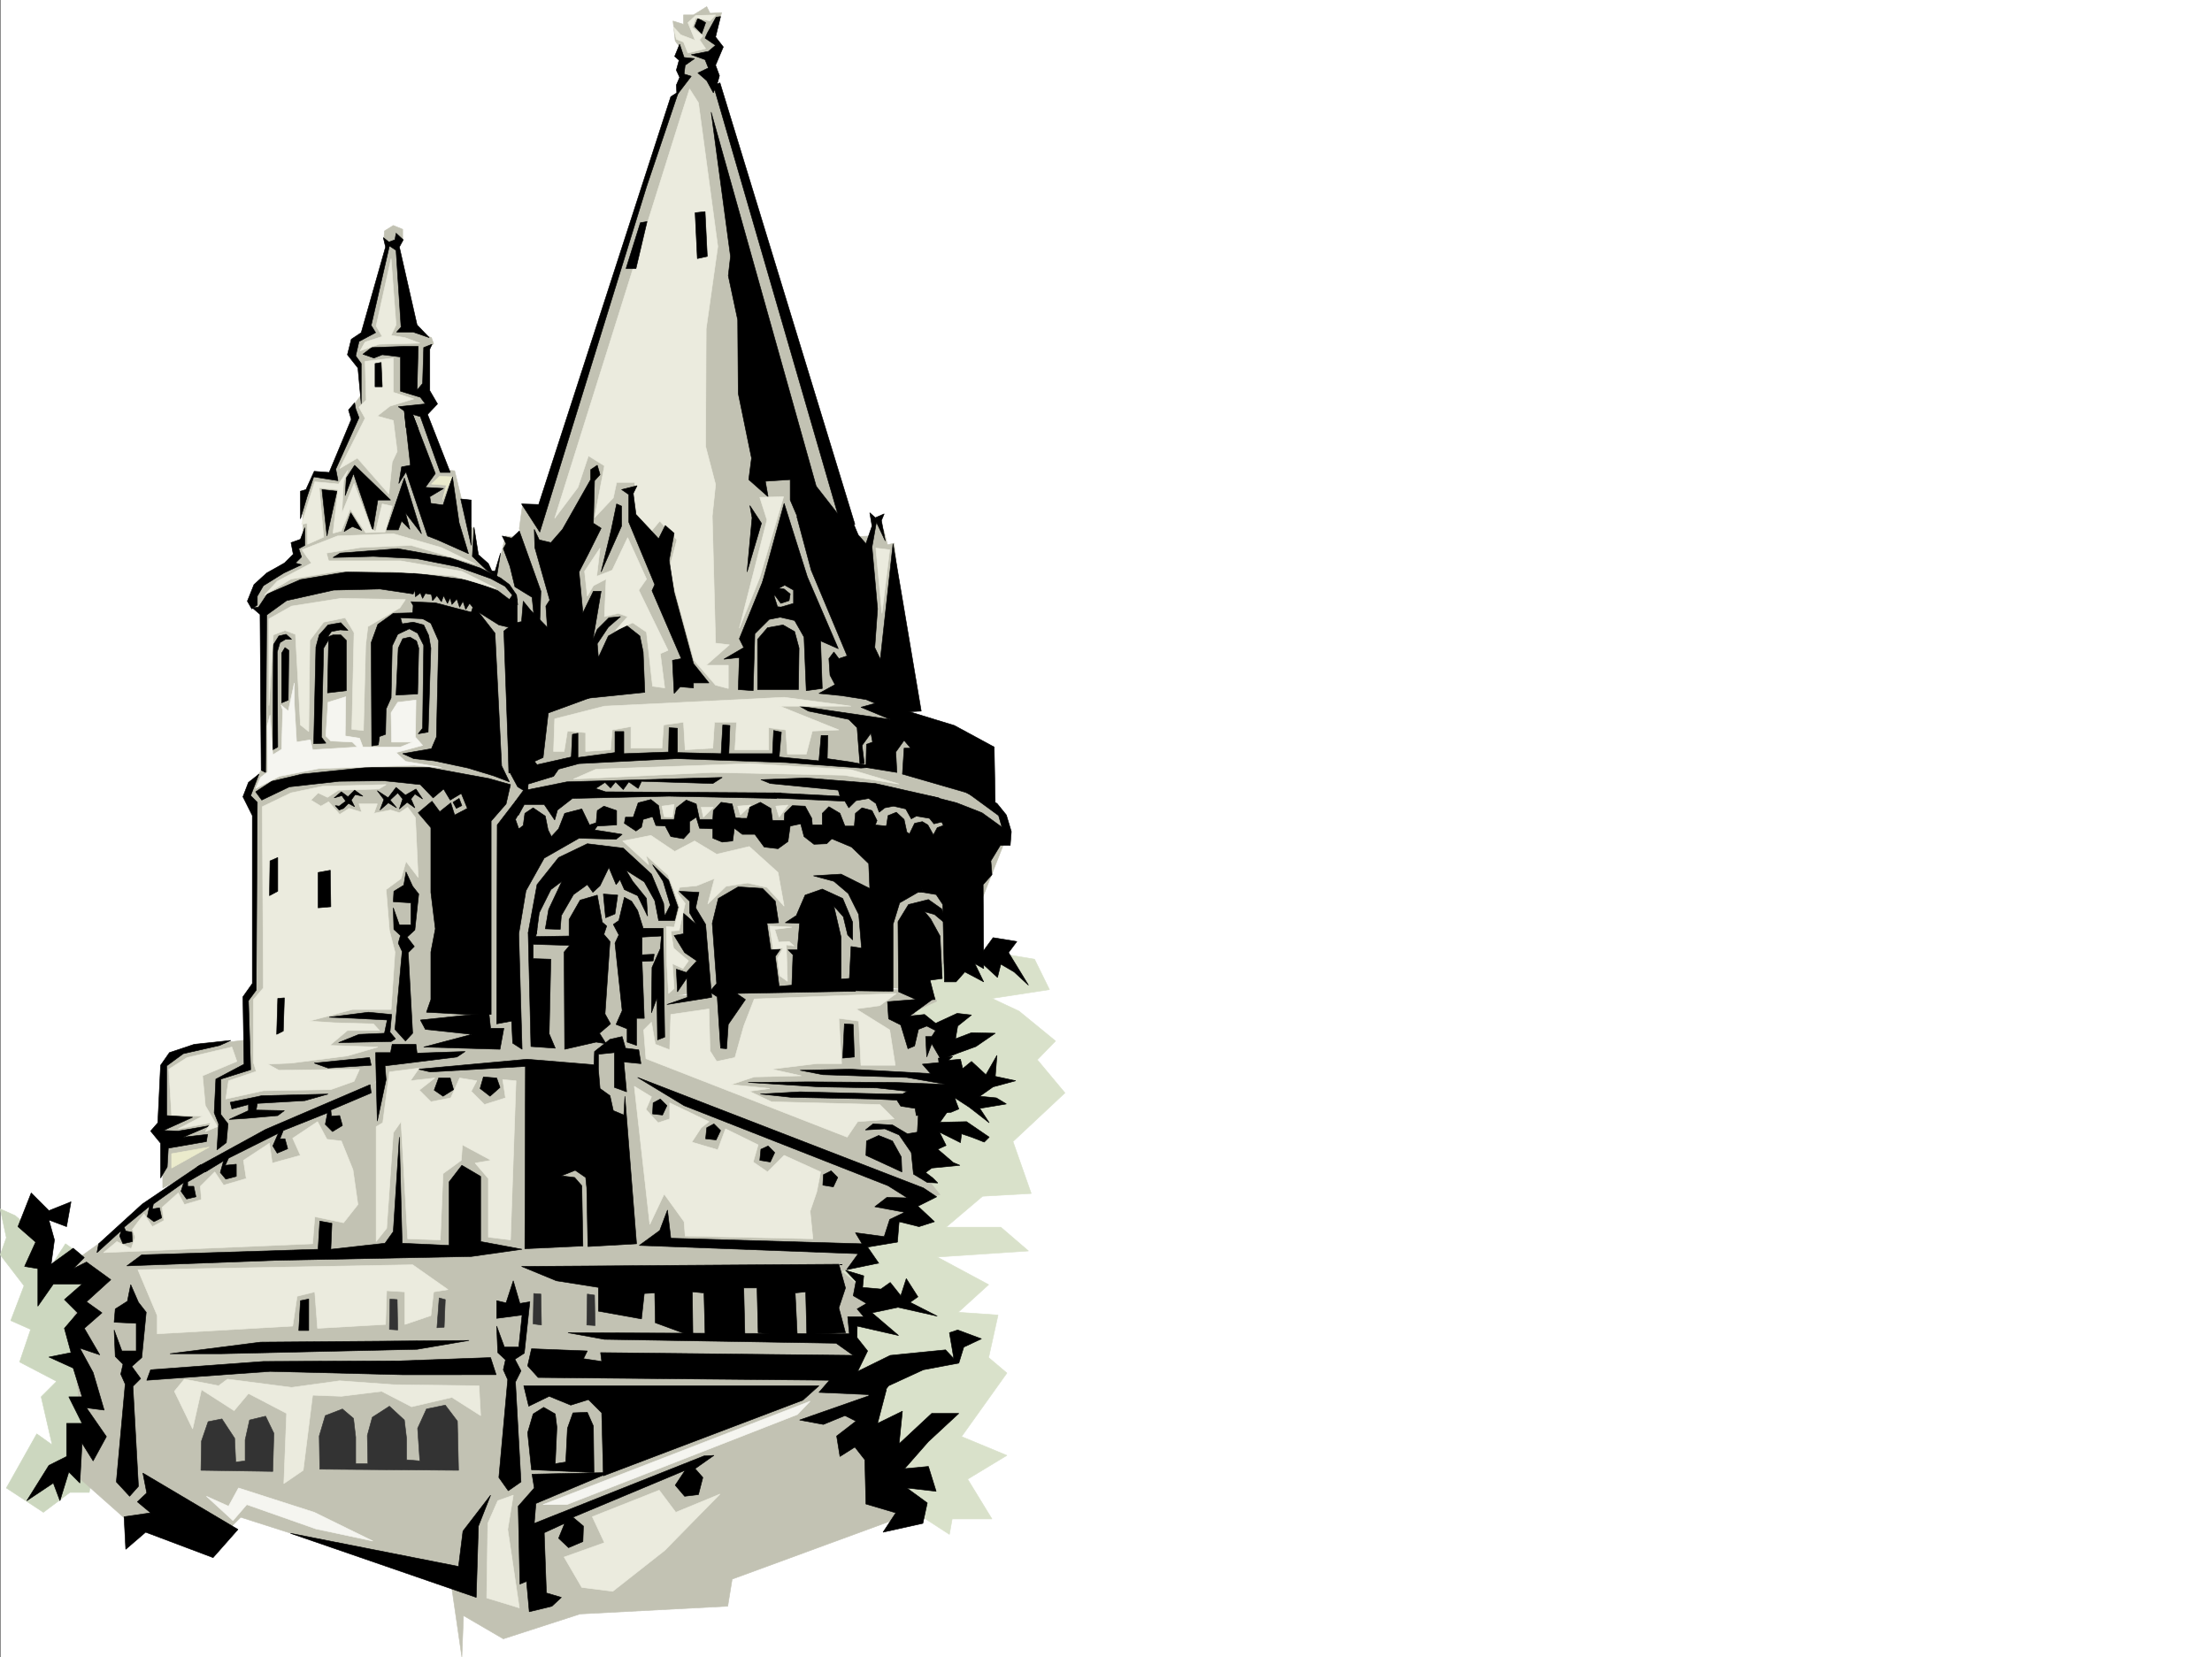 <svg xmlns="http://www.w3.org/2000/svg" width="2998.121" height="2246.35"><rect width="100%" height="100%" fill="#808080" stroke="none"/><defs><clipPath id="a"><path d="M0 0h2997v2244.137H0Zm0 0"/></clipPath></defs><path fill="#fff" d="M1.106 2246.297H2998.12V0H1.106Zm0 0"/><g clip-path="url(#a)" transform="translate(1.106 2.16)"><path fill="#fff" fill-rule="evenodd" stroke="#fff" stroke-linecap="square" stroke-linejoin="bevel" stroke-miterlimit="10" stroke-width=".743" d="M.742 2244.137h2995.531V-2.16H.743Zm0 0"/></g><path fill="#c2c2b3" fill-rule="evenodd" stroke="#c2c2b3" stroke-linecap="square" stroke-linejoin="bevel" stroke-miterlimit="10" stroke-width=".743" d="m671.672 782.703 13.488-56.148 20.254 2.972-1.523-13.488 4.496-32.922 23.222 10.477 182.832-561.75 15.72-24.75-5.981-11.965-.746-28.465-8.25-11.219-2.969-26.98 14.23 4.496V20.215h13.493l17.984-11.223 4.457 8.992 15.758-.742-9.738 30.695 9.738 16.461-13.488 35.23 12.746 24.712 185.058 602.96 20.215-.745 6.766-23.223 8.992 17.203 4.496 17.985 8.992-2.227 31.438 301.851 94.425 38.942 28.465 38.945-3.011 20.957-74.915 190.262-17.984 3.012 6.762 13.449-68.934-4.457-229.281-.781-83.164 14.972 4.496 101.153-47.195-24.75-17.985-3.715-129.617-9.735zm0 0"/><path fill="#ebebde" fill-rule="evenodd" stroke="#ebebde" stroke-linecap="square" stroke-linejoin="bevel" stroke-miterlimit="10" stroke-width=".743" d="m934.656 120.586-11.964 37.457L751.863 702.59l31.477-41.957 14.234-42.696 21.7 13.489-13.45 70.379 25.453-26.938 4.497-20.996h24.71l-2.23 39.723 25.457 25.457 10.516-12.75 23.226 25.496-10.52 39.683 33.747 123.598 29.207 33.703 17.242 4.496v-31.476h-29.988l31.472-27.719-18.726-2.23-4.496-172.274 4.496-42.7-13.488-51.687.742-159.53 15.758-111.59-26.239-194.758zm0 0"/><path fill="#d9e1ca" fill-rule="evenodd" stroke="#d9e1ca" stroke-linecap="square" stroke-linejoin="bevel" stroke-miterlimit="10" stroke-width=".743" d="m1402.215 1300.27 20.215 41.21-77.926 11.965 36.715 17.246 49.46 40.47-24.71 25.452 37.457 44.926-70.418 65.922 24.71 70.418-65.921 3.715-49.46 41.953h74.17l37.458 32.219-123.633 8.25 69.676 37.421-41.211 37.458 53.957 3.754-12.746 57.671 24.75 20.957-61.465 86.137 61.465 25.492-53.215 32.219 32.961 53.922h-53.918l-3.754 20.957-57.71-37.457-128.095-301.11 128.094-128.054 61.465-152.801-69.68-98.887 82.387-77.886zm0 0"/><path fill="#ccd7bf" fill-rule="evenodd" stroke="#ccd7bf" stroke-linecap="square" stroke-linejoin="bevel" stroke-miterlimit="10" stroke-width=".743" d="m20.578 1647.832 35.227 29.95 5.984 50.202 26.98-41.953 67.446 47.938-26.234 32.219 20.957 11.964-23.97 23.97 20.997 49.421-17.984-2.23 20.957 70.418-2.973 59.16-23.969 23.968-3.012 20.215H94.75l-35.933 26.977-50.204-32.961 41.211-73.39 20.957 14.976-14.976-65.18 20.96-20.957-50.167-26.238 14.976-44.18-26.98-11.965 17.988-47.195-32.219-41.953 8.25-23.227-8.25-38.945zm0 0"/><path fill="#c2c2b3" fill-rule="evenodd" stroke="#c2c2b3" stroke-linecap="square" stroke-linejoin="bevel" stroke-miterlimit="10" stroke-width=".743" d="m220.652 1610.371-.78-165.508 38.98-26.238 75.66-8.992-.742-59.902 11.257-14.231v-244.922l-14.27-12.746 25.493-36.715.742-210.476-12.746-5.98 6.766-34.45 54.7-36.715-4.497-14.976 9.738-8.25-1.488-62.168 8.21-5.239 8.25-21.703 24.712 1.488 31.476-77.144-4.496-14.234 11.262-14.973-3.012-43.442-8.992-13.488 3.754-20.957 23.223-8.996-7.504-11.258 29.988-107.84-5.984-6.726.746-10.516 11.965-7.469 12.746 5.239v15.719l-7.469 8.25 27.723 115.347 18.726 7.504 2.973 8.211-8.25 6.766-1.485 95.129 29.207 69.64 8.993.742 17.984 74.172 8.25 4.496 5.242 39.688 22.48 23.222 27.723 23.227v247.152l14.977 26.235-28.465 46.414 1.524 251.683 13.449 11.223 2.27 32.219-167.075 17.242-20.254 8.211.742 19.473-24.71 14.976-202.305 98.14zm0 0"/><path fill="#ebebde" fill-rule="evenodd" stroke="#ebebde" stroke-linecap="square" stroke-linejoin="bevel" stroke-miterlimit="10" stroke-width=".743" d="m355.508 1093.55 38.945-18.73 42.735-8.992 86.136-2.23-9.734 5.984-54.703 1.524-14.973 9.734-12.746-6.02-9.738 9.735 13.492 8.25 10.477-5.98 15.015 17.202 12.707-8.21 17.242 5.238-3.754-11.258h24.75l-4.496 12.746 22.485-4.496 11.965 3.754 11.257-7.508 10.48 14.23 3.755 80.899-16.5-21.7-6.727 23.223-20.254 14.977 4.496 55.406 7.508 29.207-5.238 77.926h-52.473l-58.414 15.719 33.703 2.226 53.215 1.528 8.211 8.992h-43.441l-23.969 20.215 65.18 2.23-41.211 12-75.696 9.738-32.218 1.485 15.015 8.25 109.36-1.485-7.465 16.461-31.477 11.223-91.418 1.523-50.945 11.223 3.754-24.71 37.457-12.747-3.754-11.965v-85.394l13.488-15.72zM494.86 489.844l1.488 52.433-9.739 9.739 8.25 14.972-34.445 68.192 23.969-14.235 42.695 48.68 4.496-43.437 6.766-14.235L533.063 570l-21.704-5.98 17.208-13.493 32.214-9.734-27.718-8.992v-46.453zm0 0"/><path fill="#c2c2b3" fill-rule="evenodd" stroke="#c2c2b3" stroke-linecap="square" stroke-linejoin="bevel" stroke-miterlimit="10" stroke-width=".743" d="m1261.336 1340.738 8.25 16.461-30.73 14.235 6.02 14.972 29.21 8.25 10.477 89.895-33.703 106.351 23.226 28.465-41.957 10.477-3.754 16.5-27.719 35.933-22.484-4.496-10.48 16.5 24.71 18.73-24.71-1.527-26.977 12.004 22.48 18.73 16.5 33.704-16.5 20.957-12.003 54.664 26.98 42.695 6.766 43.442 41.21 56.187 2.973 59.938-236.754 86.882-5.98 36.676-200.074 10.516-104.125 33.703-53.957-31.473-2.23 56.188-14.27-98.145-285.43-91.375-37.496 37.457-114.606-31.433-79.449-70.422 18.73-64.438-5.984-24.71-10.476-108.579 20.957-66.668-31.438-8.25 52.434-37.457 113.898-89.89 260.719-127.309 5.98-38.945 362.653-18.727 8.25-56.187 122.894-6.727zm0 0"/><path fill-rule="evenodd" stroke="#000" stroke-linecap="square" stroke-linejoin="bevel" stroke-miterlimit="10" stroke-width=".743" d="m550.305 579.734-2.23-22.48-8.25-5.984 36.714-3.754-6.762-8.993-26.98-8.21v-46.45l-24.71-3.011-11.224 4.496-15.015-5.239 12.004-8.992 41.957-1.488h20.996l-1.524 59.16 7.504-8.992 1.489-48.68 11.257-4.496-3.007 6.762v56.187L593 547.516l-13.488 14.234 30.734 78.668h-13.492l-26.977-75.656-10.48-3.012 7.508 19.473zM945.918 24.71l-4.496 11.263 9.734 9.734 5.243-15.012zm24.711-1.483-11.965 21.699-3.012 6.765 14.235 9.735-9.738 8.25-23.223 4.457 18.726 6.765 4.497 11.223-14.23 6.762 12.003 10.48 8.953 16.461 6.024-14.976 2.226-8.25-5.238-14.23 10.476-24.712-10.476-13.492 6.765-27.68zm0 0"/><path fill-rule="evenodd" stroke="#000" stroke-linecap="square" stroke-linejoin="bevel" stroke-miterlimit="10" stroke-width=".743" d="m921.207 59.941 5.98 17.946 14.235 1.527-12.746 8.953-1.488 12.004 9.738 3.008-19.473 25.457-.742-13.492 4.496-10.477-4.496-9.738 3.715-13.488-5.985-5.239zm0 0"/><path fill-rule="evenodd" stroke="#000" stroke-linecap="square" stroke-linejoin="bevel" stroke-miterlimit="10" stroke-width=".743" d="M909.203 131.063 730.125 683.859l-23.226-.742 24.71 38.2 144.633-468.145 43.442-128.832zm66.664-18.727L1158.7 710.8l-31.476-5.985-11.961-4.496-23.227 5.98-7.508 3.013-13.488-31.477v-27.68l-33.707 2.227 3.754 20.996-26.234-23.223 3.754-29.21-17.989-87.66-.742-99.587-12.746-59.941 2.973-26.2-26.2-195.5 142.364 507.09 29.21 37.418-168.6-581.222zM867.992 301.852 848.52 364.02h13.488l14.976-63.653zm74.172-13.489 3.012 62.168 13.488-2.972-3.012-60.684zm0 0"/><path fill-rule="evenodd" stroke="#000" stroke-linecap="square" stroke-linejoin="bevel" stroke-miterlimit="10" stroke-width=".743" d="m809.535 630.684-8.992 5.98v13.492l-38.2 67.407-15.718 17.988-15.758-3.754-6.722-14.235.742 24.711 20.215 71.164-5.243 8.211 2.27 32.961-2.27 113.118 61.465-22.485v-64.398l13.453-79.41h-10.48l-14.23 29.207-5.243-55.407 12.75-24.71 17.203-34.485-10.48-6.726 1.527-57.672 7.465-8.25zm32.965 55.402v26.98l-27.723 62.168 13.489-56.183 7.508-35.934zm0-22.441 9.774 6.726v37.457l35.191 84.613-3.754 8.25 39.723 92.118-12 2.27 2.265 44.925 8.25-8.992 17.989 1.523v-6.765h20.957l-20.957-26.196-26.239-96.617-6.765-43.437 6.765-36.715-12.004-10.48-8.992 17.945-30.695-32.922-3.754-28.465 5.242-10.516zm173.836 21.699 3.012 16.46-6.766 73.43 19.512-65.921zm63.695 14.976 19.473 72.649 48.719 116.125-11.262 3.715-6.726-8.993-6.762 8.993 1.523 22.484 6.727 12.746-21.742 11.965 30.734 3.012 32.96 5.238 41.954 17.242 33-1.523-38.238-226.938-17.203 156.555-7.508-15.754 3.754-52.434-7.508-83.87 5.98-33.704 12.004 25.453-5.238-27.722 3.754-8.993-12.004 5.239-7.508-6.723 3.012 17.984-8.25 23.97-10.48-12.005-8.25-19.472-43.438-8.993zm0 0"/><path fill-rule="evenodd" stroke="#000" stroke-linecap="square" stroke-linejoin="bevel" stroke-miterlimit="10" stroke-width=".743" d="m873.973 938.516-2.227-54.7-4.496-21.699-17.988-14.234-24.711 14.234-13.488 29.207-1.528-18.73 15.016-22.48 16.46-14.235-15.718 1.527-15.758 15.719-10.476 23.965-5.239 69.676zm-21.699-149.047-14.235 2.226-7.504 11.262 3.008 10.48 3.715-8.992 2.27 8.992h8.992l8.25-7.507-3.012-9.735-9.734-.746zM703.89 719.793l-10.48 9.734-12.746-2.972 5.278 10.48-3.754 6.727 8.992 23.968 6.726 27.72 23.227 14.234 3.012 29.207 7.464 3.754 1.528-41.211zm0 0"/><path fill-rule="evenodd" stroke="#000" stroke-linecap="square" stroke-linejoin="bevel" stroke-miterlimit="10" stroke-width=".743" d="m709.168 814.922 9.734 12.004 27.723 28.465-3.012 107.093-7.507 64.399-46.45 20.996-.742-27.719-5.984-164.77 13.492-10.519 10.477-2.226zm374.617 142.324 122.852 17.984-39.688-16.5 23.97-6.722 102.636 31.433 53.96 29.211 1.485 80.153-40.43-18.727-85.433-24.71 2.27-35.192h8.953l-8.954-10.52-11.261 15.758 1.484 27.723-41.953-6.766.742-31.434 8.25-3.011-2.226-12.004-12.004 16.5 3.007 24.71h-5.98l-3.754-48.679-11.262-11.223-54.699-11.257zm0 0"/><path fill-rule="evenodd" stroke="#000" stroke-linecap="square" stroke-linejoin="bevel" stroke-miterlimit="10" stroke-width=".743" d="m1152.719 1032.906-31.477-4.496.743-31.476h-8.993l-3.011 34.445-53.918-5.238 2.972-33.704-10.48-2.23-1.485 31.438h-59.199l1.488-38.204-9.738-.742-2.226 38.946-59.2-1.485v-32.965l-11.261-.742-.742 32.961-60.684 2.23v-29.949h-11.965v28.465l-50.203 6.723v-32.961l-7.508 1.523-1.484 30.696-46.453 10.48-10.516-13.453-26.2 23.969 10.481 19.472 13.489 8.211.742-11.964 34.449-10.481 6.766-9.734 27.718-7.508 131.887-6.723 148.344 5.238 101.894 7.47 20.957-1.49zm-615.902-716.82 9.734 8.992-5.238 9.735 23.968 105.609 16.5 17.242-21.742-7.504h-22.48l6.02-6.726-6.762-104.125-8.997-5.98-24.71 107.835 5.984 9.738-22.485 12.004-4.496 19.469 7.508 10.48v54.66l-4.496-48.675-14.234-17.988 5.242-20.957 13.488-8.993 32.961-116.09-3.012-12.746 7.508 5.985 8.25-2.973zm76.437 330.316 8.996 62.168 12.707 41.953L593 731.797l-13.488-5.242-29.207-86.88-9.738 15.72 3.753-22.485 11.965-2.226-8.21-73.43 11.222 4.496 30.734 80.156-13.492 18.727 24.711 1.488-18.726 11.258 1.484 8.957 16.5 2.266zm11.223 29.95 14.234 1.484v61.43zm0 0"/><path fill-rule="evenodd" stroke="#000" stroke-linecap="square" stroke-linejoin="bevel" stroke-miterlimit="10" stroke-width=".743" d="M524.067 718.305h15.757l4.496-12.004 11.223 11.262-5.98-22.481 21.738 28.465-23.227-75.66zm-43.438-172.274-8.25 9.735 3.754 12.75-29.953 71.902-20.254-1.523-11.219 24.75-7.508 2.23v37.457l8.993-29.953 8.992-26.977 32.96 5.239-3.011-15.72 31.476-69.675-4.496-11.965zm0 0"/><path fill-rule="evenodd" stroke="#000" stroke-linecap="square" stroke-linejoin="bevel" stroke-miterlimit="10" stroke-width=".743" d="m436.406 663.645 6.766 62.91 13.488-60.68zm31.477 8.21 11.258-29.949 26.199 77.145 6.762-41.215h17.246l-48.719-47.152-11.223 17.203zm40.469-179v31.438h9.734l-1.484-32.922zm-32.965 202.227-8.992 25.453 11.222-6.726 12.746 5.242zM425.926 706.3l-2.227 21.743 9.735-5.984zm-12.746 8.997v23.969l-8.211 4.496 3.715 11.258-8.211 8.21 8.21 2.27-23.968 11.223-27.723 17.242-8.25 14.23v11.965l-7.465 5.242-6.023-10.48 8.992-22.48 17.242-15.72 23.97-13.492 12.003-11.964-3.008-15.715 12.746-4.496zm229.281-.747 5.984 37.462 13.489 11.965 4.496 9.734 4.496.781 7.508-24.75-5.239 32.219-13.488-8.992-19.473-18.73zm0 0"/><path fill-rule="evenodd" stroke="#000" stroke-linecap="square" stroke-linejoin="bevel" stroke-miterlimit="10" stroke-width=".743" d="m461.156 749.742-9.734 6.024 54.7-1.528 58.413 3.012 56.188 11.223 44.222 15.757 19.473 10.477 11.262 13.488 5.98 11.965-1.484-13.488-9.777-14.23-11.965-8.958-27.723-13.488-39.723-13.488-71.906-12.746zm0 0"/><path fill-rule="evenodd" stroke="#000" stroke-linecap="square" stroke-linejoin="bevel" stroke-miterlimit="10" stroke-width=".743" d="m563.05 808.941 6.727-5.242 3.008 7.469 3.754-6.723 8.25 1.485 1.488 8.25 5.98-6.727 6.024 8.211 2.97-8.21 5.241 10.48 3.754-7.508 2.266 8.992 6.726-7.508 3.754 11.262 4.496-8.25 3.754 11.223 5.239-8.211 7.468 8.992 32.22 20.215 12.745 2.972 12.004-1.488v-35.93l-5.238-7.507-5.281 7.507-15.72-12.004-39.722-14.234-74.918-9.734zm0 0"/><path fill-rule="evenodd" stroke="#000" stroke-linecap="square" stroke-linejoin="bevel" stroke-miterlimit="10" stroke-width=".743" d="m572.043 777.465-101.894-2.23-62.95 10.48-44.965 19.473-11.964 17.984-8.25.742 10.476 8.996 1.528 211.215 5.98 3.012 1.484-213.485 26.98-19.472 63.696-14.235 62.91-1.484 44.965 6.727zm-14.973 38.199 32.961 1.527 48.68 12.707 3.008-8.992 29.207 37.457 8.996 179.781 10.477 21.7-21.7-8.25-34.488-10.477-45.707-9.738-27.723-2.969-14.972-6.765 38.98-6.727 6.727-15.719 3.011-130.36-10.52-23.968-16.46-8.992-8.25-2.227.742-12.746zm0 0"/><path fill-rule="evenodd" stroke="#000" stroke-linecap="square" stroke-linejoin="bevel" stroke-miterlimit="10" stroke-width=".743" d="m503.852 1011.164-.742-140.055 8.992-24.71 20.96-14.977 29.989-.781 11.965 8.25-32.219-1.485 2.27 8.25 14.972-2.27 14.235 3.755 6.761 14.234 2.973 17.203-3.715 113.86-13.488 2.265 5.98-7.508 1.489-112.332-8.211-16.5-11.262-5.984-15.719 7.469-7.508 15.757-1.484 70.38L523.324 961l-.742 34.445-8.25 2.973-1.484 11.262zm0 0"/><path fill-rule="evenodd" stroke="#000" stroke-linecap="square" stroke-linejoin="bevel" stroke-miterlimit="10" stroke-width=".743" d="m536.817 942.27 29.246-1.524 1.484-62.168-3.012-9.738-8.992-5.238-9.734 2.27-5.985 12.706zm-65.18-87.66-9.738-10.481-17.243 3.012-11.964 13.488-4.497 16.46-3.011 131.067 16.5-.746-6.02-8.21 3.008-120.622 6.727-11.223-1.485 71.907 25.492-3.012v-68.152l-7.507-7.47h-10.477l-7.508 2.974 5.238-7.47 12.004-2.265zm-101.895 161.796.742-142.324 7.508-11.965 9.735-2.27 7.468 6.766h-8.21l-7.508 4.496-3.754 12.707.742 128.836zm0 0"/><path fill-rule="evenodd" stroke="#000" stroke-linecap="square" stroke-linejoin="bevel" stroke-miterlimit="10" stroke-width=".743" d="m386.242 877.836-4.5 7.504v67.41l8.957-3.754.782-67.41zm-39.726 195.5 21.738-14.234 41.211-9.735 86.883-8.996h84.687l81.64 14.977 29.25 8.25-5.983 26.199-20.254 23.222v262.168h-32.22l-55.44-3.011 5.98-17.203v-64.438l6.023-31.437-6.023-49.461v-87.621l-17.203-20.215 18.726-15.719 10.48 14.23 14.977-12.003 5.239 16.5 17.242-8.993-8.25-20.254-14.973 8.993-8.996-14.973-14.23 12.004-17.243-17.988-49.425-5.239-60.72.743-67.41 7.507-37.456 17.946zm0 0"/><path fill-rule="evenodd" stroke="#000" stroke-linecap="square" stroke-linejoin="bevel" stroke-miterlimit="10" stroke-width=".743" d="m562.309 1076.344-5.239 6.726 5.239 12.004-10.52-7.508-10.476 8.993 4.496-13.489-6.727-8.25-12.004 11.262-2.226-3.012 11.965-15.718 12.746 10.48 14.23-8.25 8.992 13.488zm0 0"/><path fill-rule="evenodd" stroke="#000" stroke-linecap="square" stroke-linejoin="bevel" stroke-miterlimit="10" stroke-width=".743" d="m511.36 1071.848 14.976 9.738 11.223 13.488-11.223-6.765-11.262 9.738 5.278-14.234zm-29.989 5.238-5.238 7.469 4.496 8.996-8.25-4.5-6.727 6.765-6.02 2.23-5.241-5.983 5.242.742 8.992-6.723-5.238-7.508-10.48 3.012 9.734-8.25 8.996 6.723 8.992-8.954 11.219 8.211zm132.625 10.48 4.5 8.25 7.504-3.754-3.75-9.734zm412.82-152.8v-68.153l13.489-15.718 20.996-3.754 15.719 8.992 6.023 22.445-.785 56.188zm0 0"/><path fill-rule="evenodd" stroke="#000" stroke-linecap="square" stroke-linejoin="bevel" stroke-miterlimit="10" stroke-width=".743" d="m1056.063 797.68-19.473-16.461-34.484 84.652 5.98 11.965-26.937 15.754 20.957-2.266-1.489 43.442 20.215 1.484 2.27-77.145 19.472-19.472 14.973-2.973 3.012-13.488-6.766-.742-4.496-14.235.746-1.523 8.25 11.262 11.258-3.754 1.488-8.992-8.25-6.727zm0 0"/><path fill-rule="evenodd" stroke="#000" stroke-linecap="square" stroke-linejoin="bevel" stroke-miterlimit="10" stroke-width=".743" d="m1053.793 835.879 23.227 5.281 12.746 22.442 3.012 72.648 21.699-2.973-2.227-64.437 23.969 10.52-41.957-97.4-31.473-99.624-29.21 106.39 20.214 9.735 9.738-5.238 12.004 6.722v17.989l-17.988 5.238zm-355.144 250.203 10.52-14.234 59.155-12.004 210.555-5.98-12.746 8.25-96.656-3.012-4.496 9.734-12.707-8.992-7.508 10.48-10.477-10.48-6.765 8.25-7.47-7.508-12.745 8.25 13.488 4.5 238.238 1.484-6.726 7.508-146.86-3.012-129.617 3.012-20.215 15.719-3.754 13.488-14.23-20.957h-26.98l-8.25 14.973zm0 0"/><path fill-rule="evenodd" stroke="#000" stroke-linecap="square" stroke-linejoin="bevel" stroke-miterlimit="10" stroke-width=".743" d="m704.672 1100.313-6.023 10.48 4.496 12.746 6.023-4.496 2.227-16.5 11.222-7.469 16.5 11.223 3.754 18.726 4.496 8.993 9.739-10.477 8.25-20.996 23.222-5.984 10.48 21.703 8.993-2.973 1.484-16.5 8.996-5.984 17.243 5.984v19.473l-26.239 1.523-3.71 5.238 37.456 5.985-8.25 6.722-50.207-1.484-47.191 26.98-24.75 44.18-9.738 58.418 4.496 156.555-12.746-8.25-1.485-29.95-20.215 3.755.743-269.672 24.71-32.18zm0 0"/><path fill-rule="evenodd" stroke="#000" stroke-linecap="square" stroke-linejoin="bevel" stroke-miterlimit="10" stroke-width=".743" d="m715.89 1264.336 12.005-65.18 29.21-36.675 38.942-18.727 48.719 5.98 38.203 35.192 16.5 39.726 1.484 17.203 7.508-14.976-9.738-32.219-14.23-22.441 21.699 20.957 12.746 36.715-4.497 17.945h-21.738l-5.238-26.938-14.234-25.453-24.711-15.757 8.992 14.972 18.73 23.227 1.485 23.969-13.489-27.723-17.984-8.211-5.984-13.488-5.239 6.722-9.738-23.222-12.004 24.75-9.734 8.953-7.508-10.48-18.727 13.491-16.46 28.465-1.528 18.727-20.215-.742 4.496-26.235 17.989-38.203-14.977 11.262-15.758 31.437-3.754 28.465zm0 0"/><path fill-rule="evenodd" stroke="#000" stroke-linecap="square" stroke-linejoin="bevel" stroke-miterlimit="10" stroke-width=".743" d="m727.895 1259.84-1.524 9.738 44.965-.742v-22.484l14.977-26.196 23.222-6.765 6.766 36.714 5.984 5.239-3.754 11.222 8.25 9.735-6.726 98.14 7.469 13.493-14.977 12.707 8.992 14.23-13.488-2.227-42.695 9.735-.747-131.844 7.47-8.992-49.462-1.488v19.472l24.008.743-2.27 101.152 8.254 19.473-32.964-2.27-3.754-154.289zm118.359-43.438-7.469 31.434-7.508 5.281 7.508 14.23-5.242 11.223 9.738 91.375-8.25 18.73 14.973 5.981v17.988l12.75 4.497v-36.715h10.477l-3.012-77.145 15.015-.742 1.485-8.992-16.5.742v-23.969l26.238-1.484-1.488 17.203-11.258 25.492-.742 61.426 7.504-20.254.746 56.93 9.734-3.754-2.23-147.524h-26.977l-7.508-23.968-8.25-12.746zm154.363-107.097h11.965l3.754-15.012 14.234-6.727 14.23 8.25 2.27 16.461h15.72l.741-9.734 10.516-10.48 17.207.742 8.992 16.5.781 8.957h13.45v-15.719l8.996-8.992 15.012 8.992 6.726 17.242-24.71 23.969-17.243.742-13.492-10.48-4.496-17.243-14.23 3.012-3.013 20.957-13.488 9.739-18.73-2.231-12.707-17.242h-17.242zm0 0"/><path fill-rule="evenodd" stroke="#000" stroke-linecap="square" stroke-linejoin="bevel" stroke-miterlimit="10" stroke-width=".743" d="m1005.117 1130.266-9.738-7.508-2.266 17.242-14.234 1.484-12.746-5.238v-12.707l-17.984-.781-4.5-14.977-8.993 5.98v14.235l-8.21 8.992-17.243-2.972-7.508-14.23-12.707-.743-4.496-12.004-12.746 3.754-2.27 10.476-7.468 5.243-15.754-10.48 1.523-8.25h10.477l6.727-19.473 17.242-4.497 10.48 8.25 3.012 18.731h17.984l3.012-15.719 13.45-10.52 13.488 5.243 4.5 20.996h17.984l.742-12.004 10.52-11.223 14.972 2.23 4.496 18.727 7.508.782zm-78.672 107.836v27.722l-12.746 2.266 14.235 23.226 16.5 11.223-14.274 15.719-13.449-4.496 1.484 30.73 12.746-18.726.743 26.195-27.719 9.734 60.684-9.734-8.25-98.844-13.493-22.484 4.496-20.996-26.976-1.485 14.23 13.489v15.718l8.993 15.758zm0 0"/><path fill-rule="evenodd" stroke="#000" stroke-linecap="square" stroke-linejoin="bevel" stroke-miterlimit="10" stroke-width=".743" d="m976.652 1420.895-4.5-69.676-10.515-6.727 9.734-11.261-5.98-81.641 8.25-33.703 26.976-15.719 32.961 2.23 17.246 17.243 4.496 29.207-15.757.742 5.238 35.973 12.746-.743-6.723 9.735 5.239 40.43 17.242-1.485 1.488-41.21-6.766-6.727h12.747l3.011-35.973-19.472-.742 14.976-9.735 11.965-27.722 23.223-8.211 27.722 12.707 13.489 32.219v23.968l-6.723-6.726-5.984-24.75-12.746-14.23 9.738 41.952v56.93l18.726-1.484.742 17.945-161.09 3.012 12.005 8.25-23.227 33.703-2.266 32.96zm304.938-307.875-15.754 3.753-5.984-7.468-17.985-3.008-6.726 3.754-7.508-13.492-16.5-3.754-11.965 2.27-7.508 5.98-4.496-12.004-9.734-6.723-17.242 3.012-9.739 9.734-5.238-8.992-99.629-4.496 4.461-6.766 88.441 4.496-2.265-8.21-92.16-8.993-12.746-5.238 61.464-2.27 93.645 7.508 86.176 19.473zm0 0"/><path fill-rule="evenodd" stroke="#000" stroke-linecap="square" stroke-linejoin="bevel" stroke-miterlimit="10" stroke-width=".743" d="m1277.836 1226.137-8.992-13.489-17.984-3.011-21.739-71.906 10.516-21.7 10.48-2.27 7.508 4.5 7.465 13.489 5.242-9.734 8.25-2.973-17.246-39.727 35.23 8.993 34.45 13.492 26.976 19.468-4.496-15.718-53.176-38.942 50.946 22.442 12.75 15.758 6.722 22.445-1.484 18.727h-13.488l-12.75 21 1.488 18.687-11.965 13.488.742 113.86-12.004-6.723 12.004 24.71-25.492-13.487-11.965 13.488h-15.758zm0 0"/><path fill-rule="evenodd" stroke="#000" stroke-linecap="square" stroke-linejoin="bevel" stroke-miterlimit="10" stroke-width=".743" d="M1250.86 1209.637h-6.727l-24.75 14.234-8.992 29.246v90.594l-59.942-.742 3.012-59.903 14.23 2.23-3.75-45.671-14.234-28.465-19.473-16.5-27.722-7.465 37.46-2.27 38.942 19.473-1.484-33.707-23.227-22.441-32.219-13.488 17.989-14.977h17.984l1.484-17.242 8.997-7.469 13.488 3.715 6.766 13.488-2.27 5.985 14.976 1.523 2.266-14.234 11.223-4.496 10.52 9.738 3.714 17.203 4.496 3.012zm-683.313 2.269-5.238 48.68-10.52 9.734 9.778 12.746-8.25 8.25 5.98 109.325-9.734 10.52-14.235-15.759 9.738-105.609-5.242-11.223 2.973-10.48-8.953-8.25-.781-29.207 8.25 23.226h15.757v-29.988l-24.007-1.488.78-14.23 13.45-8.25 3.012-17.95 8.992 19.473zm62.914 213.484-65.18 2.231-1.488-12.004h-32.219l-2.226 11.258h-20.254l2.265 92.863 11.965-56.187-1.484-18.688 97.398-12.004zm0 0"/><path fill-rule="evenodd" stroke="#000" stroke-linecap="square" stroke-linejoin="bevel" stroke-miterlimit="10" stroke-width=".743" d="m566.805 1449.36 147.601-13.489 90.633 7.465.785-17.945 20.957-16.5 16.5-3.754 4.496 15.758 17.985 2.226 2.973 18.73-23.227-2.269 3.754 40.469-16.5-5.98v-47.196l-21.7 2.23v20.254l2.227 26.196 13.492 9.738 4.496 20.215 14.23 5.98 1.49-25.453 15.757 199.996-65.926 3.754-1.523-79.414-1.485-14.23-14.234-9.735-18.727 7.504 17.985 2.23 9.734 11.223 1.489 81.68-78.672 3.715.746-247.153-128.875 7.47zm0 0"/><path fill-rule="evenodd" stroke="#000" stroke-linecap="square" stroke-linejoin="bevel" stroke-miterlimit="10" stroke-width=".743" d="m594.527 1461.324-6.023 16.461 12.004 8.25 14.234-8.992-4.496-15.719zm60.684-1.488-4.5 15.719 13.492 10.48 13.489-11.965-4.497-12.746zm162.579-247.93 19.468 1.485-3.715 25.492-12.746 5.242zm427.085 295.868-1.523 26.94-13.489 2.267-20.215-12.004-26.238-1.485-10.476 8.25 26.234-1.523 19.473 8.25 16.5 23.968 2.972 29.207 18.727 11.262 14.234.742-6.726-6.765-9.735-7.469 8.25-6.02 38.2-3.714-8.993-3.754-20.996-17.985 11.262-5.242-8.996-17.984 28.465 14.23 1.488-11.965 13.488 4.5 17.243 6.723 6.765-6.723-30.734-21-35.969.786 12.746-17.989zm0 0"/><path fill-rule="evenodd" stroke="#000" stroke-linecap="square" stroke-linejoin="bevel" stroke-miterlimit="10" stroke-width=".743" d="m1294.3 1488.3 19.509 12.712 26.98 20.996-12.746-19.473 35.973-6.023-13.493-8.211-22.48-2.266 17.985-12.707 30.695-8.25-27.723-5.984 2.266-28.465-14.973 26.2-19.512-17.99-11.964 9.74-3.012-12.708-16.461 1.484 5.984-5.238-19.472 2.227.742 6.023-22.48 2.227 11.218 12.746-108.617-5.98-68.192 1.484 30.735 5.984 113.86 3.754 50.945 8.992zm0 0"/><path fill-rule="evenodd" stroke="#000" stroke-linecap="square" stroke-linejoin="bevel" stroke-miterlimit="10" stroke-width=".743" d="m1289.059 1470.316-76.403-3.011-116.906-.743-81.64.743 95.87 6.023 78.712 1.484 41.171 4.497-6.726 3.754h-18.73l-61.426-1.524-58.454-1.488-53.957 3.012 41.954 4.456 110.886 2.27 32.219 1.485 5.277 8.25 19.473 3.011 1.488 9.735 47.192-4.496 10.52-4.497-3.755-9.734zm8.991-42.695 24.755-8.996 26.195-17.984-32.219-.743-21.699 8.25 2.969-17.242 18.73-14.976-19.472-2.23-29.207 13.491-14.977-12.003-20.254 2.226 33.707-24.71-63.656 5.237 1.484 23.227 16.5 8.25 9.739 32.219 8.992-3.754 5.238-22.48 11.223-4.497 12.004 6.02-5.239 8.21h-8.25l1.485 27.723 6.765-17.988 12.707 21.742zM651.457 1683.02v-88.364L626 1579.68l-17.242 22.441v86.14l-63.692-2.972-3.753-143.809-8.25 128.051-11.223 15.758-73.43 8.211 1.485-35.191-16.461-3.012-2.266 38.203-239.02 7.508-20.214 14.973 200.816-7.465 265.961-5.242 68.93-9.774zm-300.445-633.653-11.262 29.207 8.992 8.992-1.484 254.66-10.48 14.231 2.972 93.645-40.43 12.707v47.937l9.739 12.746-2.27 25.453-12.707 9.739 2.227-35.192-5.98-14.976 2.23-45.707 38.199-20.215-1.484-91.375 12.746-17.988v-227.68l-12.746-25.492 7.503-19.473zm14.976 117.613-.746 47.153 11.223-5.98v-45.673zm65.18 15.715v47.938l17.242-1.485-.742-49.46zm-54.703 170.75-1.484 48.72 8.992-4.497 1.484-44.965zm69.715 25.496 53.176-6.765 31.476 3.012-2.265 23.968 7.503 8.992-5.98 3.754-71.203 1.485 27.722-11.223 34.489-1.523 3.754-17.946-43.48-2.27zm54.664 54.661-74.918 7.507 18.73 6.727 58.453-3.754zm0 0"/><path fill-rule="evenodd" stroke="#000" stroke-linecap="square" stroke-linejoin="bevel" stroke-miterlimit="10" stroke-width=".743" d="m312.813 1410.375-49.465 5.242-33.703 11.258-12.004 17.207-3.754 77.926-9.735 11.219 13.489 16.464v47.192l8.992-14.977 1.488-25.453 51.688-8.992 1.527-9.734-32.96 3.754 36.714-15.758-43.48 7.504-20.215-.743 39.687-17.984-35.191-2.23v-67.407l22.484-16.5 49.422-11.222zm-.786 83.91 42.739-8.992 89.89-2.23-31.476 8.953-64.438 3.754-1.484 8.992 38.2.746-8.993 6.762-41.953 3.714-23.969 1.528 26.234-12.004v-8.211l-22.48 5.98zm-40.429 84.653-78.668 53.175-59.196 53.918-2.27 11.965 32.962-29.95-2.227 7.505 4.496 10.48 12.747-3.012-.743-12.707-8.25-1.523-2.27-5.242 34.485-28.465-3.008 14.234 8.993 6.766 10.48-5.242-2.973-13.488-9.738 1.484 1.488-6.723 41.211-29.207-3.754 11.965 7.508 10.477 12.707-2.973-2.972-14.23h-8.25v-6.024l26.98-15.715zm0 0"/><path fill-rule="evenodd" stroke="#000" stroke-linecap="square" stroke-linejoin="bevel" stroke-miterlimit="10" stroke-width=".743" d="m278.324 1588.672 24.711-15.016-4.457 15.758 7.469 8.992 14.23-3.75v-16.5l-14.972 1.524 4.496-9.739 67.445-33.703-7.504 17.203 5.98 9.739 14.231-5.985-3.71-13.488h-6.766l4.496-11.223 59.941-23.968-3.012 15.718 9.735 9.739 13.492-8.25-3.715-13.453-11.262.746-.742-8.254 54.7-23.223-1.485-11.223L360.004 1531l-92.902 50.906zm0 0"/><path fill="#333" fill-rule="evenodd" stroke="#333" stroke-linecap="square" stroke-linejoin="bevel" stroke-miterlimit="10" stroke-width=".743" d="m246.106 1465.078-.743 32.219h10.48l-1.487-32.961zm0 0"/><path fill-rule="evenodd" stroke="#000" stroke-linecap="square" stroke-linejoin="bevel" stroke-miterlimit="10" stroke-width=".743" d="m569.777 1382.695 92.899-9.738 2.27 20.957h17.984l-5.238 28.465-103.418-3.008 65.18-17.207-62.915-6.762zM718.16 1764.66l-7.508 69.676-12.746 8.25 8.25 15.719-7.507 14.976 7.507 135.559-17.242 12.004-12.746-17.985 12.004-132.59-5.984-13.449 2.972-13.488-10.48-9.738-1.485-35.973 10.48 28.465h19.47l4.496-43.437-34.446 4.496v-23.97l12.747 3.013 9.738-29.993 8.992 30.735zm146.078-304.078 387.364 149.79 17.984 12.003-25.453 12.707 22.445 21-20.957 6.723-26.98-6.723-2.23 27.68-40.47 6.765 14.977 21.7-43.441 8.996 15.718-21.703-296.691-11.258 27.723-20.215 10.48-27.723 4.496 38.2 259.235 7.507-8.996-14.976 38.984 5.242 7.469-23.227 20.254-9.734-40.47-7.508 16.462-12.707 27.722.742-26.199-16.5-276.476-108.582zm0 0"/><path fill-rule="evenodd" stroke="#000" stroke-linecap="square" stroke-linejoin="bevel" stroke-miterlimit="10" stroke-width=".743" d="m894.969 1489.79-9.735 5.237-.742 14.977 13.489 1.484 5.984-12.707zm72.687 33.702-9.734 5.238-1.523 14.977 14.23 1.523 6.023-12.746zm158.824 63.657-10.476 5.238-.742 14.234 14.23 2.266 5.985-12.746zm-85.394-33.708-9.773 4.5-1.485 14.973 14.23 2.27 5.985-12.746zm104.867 168.524 24.75 7.508-1.523 15.718 24.75 2.266 12.707-8.992 14.27 17.984 7.468-23.222 15.758 24.71-10.516 7.465 36.715 18.73-53.176-11.964-35.23 7.469 35.973 30.734-56.188-12.75v15.719l14.23 17.988-13.488 27.719 44.184-21.738 74.953-7.47 11.223 11.966-5.98-35.188 11.218-3.754 32.219 12.004-23.97 11.219-6.722 21.742-47.976 8.992-47.196 21.7-23.222 31.476-3.754-19.473-67.45-3.011 14.274-16.461-394.871-3.75-14.234-15.758 5.242-23.188 75.656 2.973-5.238 10.477 24.75 3.754-1.524-11.965 342.438 3.715-23.227-16.461-313.972-5.239-49.422-8.992 381.34 1.485-2.227-23.188h21.738l-8.992-10.516 12.707-7.468-17.945-10.48 3.715-19.47zm-947.785 56.93-6.02 61.425-13.449 12.004 11.965 16.461-10.48 10.477 7.468 135.601-11.964 13.45-17.989-19.473 12.004-132.547-6.02-13.492 3.012-13.488-10.48-10.477-1.523-35.973 10.515 28.465h19.473v-37.46l-29.988-1.485 1.523-17.985 16.46-10.48 4.497-22.48 10.48 23.964zm32.219 56.187 122.851-15.719 282.5-2.27-70.457 12.005-264.472 5.984zm-26.235 21.738 152.84-11.261 184.32-.743 123.633-4.496 7.508 23.227H545.066l-179.078-4.5-167.074 12.004zm0 0"/><path fill="#333" fill-rule="evenodd" stroke="#333" stroke-linecap="square" stroke-linejoin="bevel" stroke-miterlimit="10" stroke-width=".743" d="m272.344 1993.121 97.398 1.488 1.485-51.652-11.223-23.227-21.738 5.243-5.985 26.937v28.465l-12.746 1.527-1.484-32.218-17.242-26.239-18.73 3.754-8.993 26.238zm161.09-1.484 188.07 1.484-1.523-66.664-16.461-21.7-25.493 5.24-11.964 26.194 2.968 44.184-17.984-1.484v-29.207l-2.973-24.711-20.254-18.73-23.222 14.976-6.727 24.71.742 38.2h-16.5v-35.934l-2.972-25.492-15.012-12.707-23.227 8.992-8.21 27.684zm0 0"/><path fill-rule="evenodd" stroke="#000" stroke-linecap="square" stroke-linejoin="bevel" stroke-miterlimit="10" stroke-width=".743" d="m720.39 1992.379 84.65 3.754-.743-62.95-8.25-18.69-19.473.741-7.465 20.957-2.27 45.711-14.23 2.227 2.227-49.422-2.227-17.984-15.718-8.996-14.274 8.996-7.468 25.453zm0 0"/><path fill-rule="evenodd" stroke="#000" stroke-linecap="square" stroke-linejoin="bevel" stroke-miterlimit="10" stroke-width=".743" d="M1088.281 1897.992 817.79 2000.63l-2.23-85.395-17.985-17.984-23.968 7.508-29.25-12.004-27.72 13.488-6.726-27.723h400.07zm-381.382-181.265 47.195 19.468 56.969 8.996v32.215l58.414 10.48 3.754-34.445 14.234-.746.742 40.43 50.945 18.73-.742-60.644 15.758 1.484 1.484 56.188h53.961l-1.527-62.95h17.988l1.524 60.684 53.176 6.723-2.973-60.645 14.234-1.484 1.485 57.672 52.433-2.266-8.992-33.707 8.992-26.976-8.992-32.18zm0 0"/><path fill-rule="evenodd" stroke="#000" stroke-linecap="square" stroke-linejoin="bevel" stroke-miterlimit="10" stroke-width=".743" d="m721.133 1998.363 104.906-2.23-99.668 41.914-2.226 26.98 230.023-91.375 13.488-.746-25.492 17.989 10.48 11.964-5.984 23.223-18.726 2.23-12.75-14.976 13.492-20.215-152.102 63.656 14.235 12.004-.742 20.957-19.473 8.25-13.488-12.746 8.25-20.215-27.723 12.746 2.973 81.641 20.253 5.984-12.75 11.965-30.73 7.504-3.715-41.21-8.992 3.753-2.27-105.61 21.743-24.71zm-527.461-1.488 128.875 76.402-33.742 38.2-91.38-34.446-26.976 23.188-2.27-44.184 35.973-5.238-17.988-14.977 12.75-12.004zm454.773 71.906-2.972 96.617-251.766-86.882 227.797 44.925 5.984-47.933 37.457-48.68zM99.246 1719.734l17.988-8.992 32.961 23.969-32.96 29.95 20.996 14.976-23.97 20.996 20.958 35.933-26.98-8.992 17.988 32.961 14.972 50.946-23.965-3.008 26.977 38.941-17.984 32.961-14.977-23.969-3.012 53.961-14.972-15.015-12.004 38.984-8.996-23.969-35.93 23.969 29.95-47.938 23.968-12.003v-44.926h20.996l-17.984-35.973h17.984l-12.004-38.945-32.96-14.973 29.988-5.984-8.993-32.961 17.989-20.996-17.989-17.946 23.97-21H72.265l-20.957 29.993v-50.95l-17.985-3.007 14.977-32.965-23.969-20.957 17.985-45.668 23.968 23.969 29.989-12.004-6.02 33.703-23.969-8.992 7.508 26.98-4.496 32.96 29.95-21.741 15.015 12.75zm834.668-305.605-.742 26.238 13.488-.785-.742-28.422-5.98-8.996zm126.645-20.215-1.524 35.191 12.004 1.524v-38.2zm83.91-5.98-2.27 46.41 15.758-1.485-1.484-44.183zM407.2 1763.176l-2.231 40.43h13.488v-42.66zm0 0"/><path fill="#333" fill-rule="evenodd" stroke="#333" stroke-linecap="square" stroke-linejoin="bevel" stroke-miterlimit="10" stroke-width=".743" d="m528.567 1760.945-.747 41.176 11.262.742-.742-41.172zm66.703-1.523-3.012 40.469 9.738-.743 1.524-37.457zm0 0"/><path fill-rule="evenodd" stroke="#000" stroke-linecap="square" stroke-linejoin="bevel" stroke-miterlimit="10" stroke-width=".743" d="m1173.676 1566.191.742-19.472 16.5-7.508 18.73 7.508 12.004 21.699.743 20.254zm0 0"/><path fill="#333" fill-rule="evenodd" stroke="#333" stroke-linecap="square" stroke-linejoin="bevel" stroke-miterlimit="10" stroke-width=".743" d="m723.399 1753.441-.782 41.211 11.262 1.485-.742-41.953zm72.648.743-.742 41.953 11.262.742-.743-41.211zm0 0"/><path fill-rule="evenodd" stroke="#000" stroke-linecap="square" stroke-linejoin="bevel" stroke-miterlimit="10" stroke-width=".743" d="m1284.563 1254.602-17.985-14.977-13.453-3.754 8.211 9.738 12.75 23.227 3.008 57.672-16.5 2.226 6.766 26.239-24.008.742-25.453-11.223-.743-95.129 14.23-23.226 26.981-6.727 17.985 12.711zm0 0"/><path fill="#ebebde" fill-rule="evenodd" stroke="#ebebde" stroke-linecap="square" stroke-linejoin="bevel" stroke-miterlimit="10" stroke-width=".743" d="m358.52 806.672 35.933-21.7 62.95-10.48h71.164l85.43 5.985 58.456 17.203L626 774.492l-83.203-14.23h-97.398l-2.973-10.52 45.71-7.469 68.934-3.007 87.66 25.492-46.449-22.485-65.218-18.726-75.66 3.008-47.938 18.73 5.984 8.953 6.723 8.992-46.45 24.711zm171.57-456.141-20.254 91.38 8.25 14.23-23.227 7.507-6.722 11.965 25.453-8.992 55.441-1.488-20.215-7.469-18.726-3.008 6.727-14.234zm0 0"/><path fill="#ebebcc" fill-rule="evenodd" stroke="#ebebcc" stroke-linecap="square" stroke-linejoin="bevel" stroke-miterlimit="10" stroke-width=".743" d="m596.012 645.66 16.5.742-12.746 31.434 5.238-20.211-20.215-1.488zm0 0"/><path fill="#ebebde" fill-rule="evenodd" stroke="#ebebde" stroke-linecap="square" stroke-linejoin="bevel" stroke-miterlimit="10" stroke-width=".743" d="m426.668 653.125-17.984 57.676 7.508-1.488.742 28.464 21.738-9.734-5.98-66.668 25.453 2.27-6.723 59.16 11.219-3.012 12.004-29.953 20.957 32.219 26.238-.743 9.734-35.23-13.488-2.969-8.992 37.418-5.985-3.715-23.222-61.425-16.5 40.43 2.265-42.7 5.985-15.715-12.75 18.727zM364.5 838.89l30.695-17.242 66.704-10.48 87.664 1.527-7.508 11.22-43.442 25.456-3.011 25.492-2.97 115.344-15.757-1.523 3.012-131.063-12.004-20.215-29.211 5.98-18.727 24.712-1.488 123.597L407.2 982.7l-6.726-122.851-14.23-5.239-15.759 6.02-5.984 95.875zm0 0"/><path fill="#f5f5f0" fill-rule="evenodd" stroke="#f5f5f0" stroke-linecap="square" stroke-linejoin="bevel" stroke-miterlimit="10" stroke-width=".743" d="m383.23 962.484-1.488 53.176-12 7.508-3.754-53.957-3.754 14.977.743 62.167-9.739 7.508-6.722 14.973 32.218-16.461 53.176-10.516 129.656-4.457 36.715 2.97-48.718-8.25-12.746-11.962 35.968-9.738-9.734-11.223.742-50.203-24.71 3.012-8.993 14.23.742 39.688h28.465l-16.5 6.726h-50.95l-4.495-11.965-19.47-3.011.743-53.176-23.969 7.508-2.972 45.668 6.726 6.765 29.207 1.485 6.766 6.726-60.684 3.754-3.011-13.492-18.73 3.012-3.009-51.692V925.77l-8.25 38.203-9.738-8.25zm0 0"/><path fill="#ebebde" fill-rule="evenodd" stroke="#ebebde" stroke-linecap="square" stroke-linejoin="bevel" stroke-miterlimit="10" stroke-width=".743" d="m912.957 36.715 3.754 16.46 9.734 3.755 5.985 14.976 23.969-5.984-8.25-12.004 4.496-5.238-14.235-11.223 4.496-13.488 19.473 4.496 7.508-8.25-26.98.742-10.477 9.738 9.734 23.965-19.472-7.465zm-62.207 692.07 25.492 56.188-10.48 14.972 39.687 81.64-10.48 4.5 5.984 46.45-16.46-2.27-8.25-73.39-18.731-12.746-23.223 10.48 16.461-18.73-12.71-4.457-18.766 4.457 2.265-50.906-17.242 8.992-8.25 14.23-3.715-33.703 20.957-31.476-4.496 38.203 20.996-8.25zm336.414 14.231 8.25 88.406 10.48-86.137zM751.863 974.45l67.41-17.204 123.633-5.98 119.883-6.024 90.672 12.004h-96.656l80.156 32.219-35.934 1.484-8.25 31.438h-25.492l-2.23-32.922-23.223-3.012v29.953h-45.71l2.23-37.46h-29.953l-2.266 35.23-37.457 2.23-2.23-37.46-26.977 3.753-2.27 31.477h-41.953v-29.207l-25.457 4.496-2.265 26.941-33.704 2.266V993.18l-24.71-2.23-4.5 27.722h-14.27zm25.457 81.64 187.329-8.953 179.078 3.715 74.914 12.003-65.18-19.472-137.125-8.25-208.285 7.508zm119.88 36.715 3.011 14.234 11.223.742 2.265-17.203zm53.214 1.488 3.012 13.488 13.45-13.488zm49.461-1.488 3.715 12.004 14.273-13.489zm51.691 0 4.497 14.976 11.964-16.46zM844.024 1140l35.19 32.219-3.714-12.746 29.95 26.976 7.507 18.73 8.25 24.712-7.508 26.941-10.48-.746.746 52.433 2.227 38.204 7.507-6.727-2.265-33.703 14.27 6.723 7.468-10.477-20.215-17.242-3.754-23.227 11.223-.742 8.25-36.676-10.48-14.234 3.011-7.508 23.227-2.226 23.965-9.739-8.993 34.45 24.711-23.97 29.25-4.495 26.196 5.98 23.226 25.457-8.25-45.672-38.945-35.187-44.223 10.476L941.422 1140l-26.98 14.23-32.22-21.738zm199.292 115.344 4.497 30.695 13.488-.742-7.508 13.488 3.012 23.969 10.48 7.508-1.488-49.461 10.48 1.523-6.726-6.023-14.23.785-5.278-17.246 23.262-3.008zm171.571 91.379-192.567 7.508-14.234 36.675-11.965 42.696-24.75 5.238-8.992-14.23-1.484-56.93-51.692 7.508-1.484 47.933-19.512-7.504-5.238-29.953-10.48 10.48 3.011 38.981 272.723 106.356 14.23-21 49.461-3.715-19.512-19.47-146.82-3.753-29.988-14.234 27.722-3.754-52.433-5.239 31.437-10.48 63.692-1.523-40.43-8.954 61.43-7.507h33.703l-3.754-61.426 26.98 3.754 3.008 59.902h46.453l-7.507-47.937-45.707-28.465 32.214-4.457zM527.82 1453.074l-8.992 68.934-8.992 5.238v155.773l14.23-17.945 8.997-129.617 10.515-14.976 8.992 158.824 44.184 1.488 3.754-89.89 24.71-17.989 1.528-20.957 38.942 20.957-21.739 3.754 17.985 20.957v79.414l29.992 3.754 7.465-215.715-17.946-1.527 3.715 24.75-28.465 8.996-17.984-17.988 7.504-14.23-23.223-3.755-12.004 26.977-26.98 5.242-15.719-15.758 20.996-16.46-33 3.753 12.004-17.242zm331.922 19.473 20.996 187.25 19.473-41.176 26.977 37.461 1.488 19.469 173.094 3.754-3.754-37.457 8.996-26.235 5.238-26.941-49.46-22.48-22.485 22.48-19.473-13.488 6.766-23.227-44.223-21.738-10.476 28.465-35.23-10.48 12.745-19.473 10.48-8.25-53.175-25.454v21.739l-15.758 5.242-16.46-17.988 7.468-17.243zm-630.879-23.187 3.754 62.128 41.953 1.528-32.96 17.203 44.222-8.211-7.508 11.965 16.5-6.727-16.5-28.465-3.754-40.469 46.454-19.472-6.727-19.469-60.684 14.23zm0 0"/><path fill="#ebebcc" fill-rule="evenodd" stroke="#ebebcc" stroke-linecap="square" stroke-linejoin="bevel" stroke-miterlimit="10" stroke-width=".743" d="M232.617 1563.922v19.473l50.946-28.426zm0 0"/><path fill="#ebebde" fill-rule="evenodd" stroke="#ebebde" stroke-linecap="square" stroke-linejoin="bevel" stroke-miterlimit="10" stroke-width=".743" d="m140.457 1697.996 17.988-14.977 19.47 9.739 5.241-15.719-3.714-10.48 15.718-20.996 11.258 17.242 15.719-8.25-2.266-17.946 21.738-19.472 8.25 15.719 23.227-6.766-1.488-17.945 19.472-19.473 11.965 17.95 30.735-8.997-3.754-24.71 35.226-23.224 3.754 26.977 38.203-10.477-10.48-23.226 33.703-22.484 12.75 23.968 19.469 2.27 15.758 38.941 6.726 47.195-19.473 24.711-38.984-8.25-2.969 36.715zm46.453 23.227 26.235 62.168v24.71l183.574-10.48 5.984-40.43 23.965-5.98 3.754 49.422 92.16-5.238 1.485-45.707 24.75 1.523v44.184l35.19-12.004 3.755-32.18 19.472-3.012-47.937-33.703zm49.461 164.804 24.711 50.91 12.004-53.175 44.223 28.465L336.777 1889l51.692 26.977-3.754 95.132 26.238-17.988 12.746-101.855 38.942 1.488 54.703-6.727 40.469 20.957 54.699-12.746 38.945 24.75-2.23-40.468-116.164-1.485-72.649-5.238-65.219 8.992-86.882-11.262-12.004 8.992-46.45-8.992zm0 0"/><path fill="#f5f5f0" fill-rule="evenodd" stroke="#f5f5f0" stroke-linecap="square" stroke-linejoin="bevel" stroke-miterlimit="10" stroke-width=".743" d="m1098.016 1899.477-361.91 140.097h32.218l312.45-122.11zm0 0"/><path fill="#ebebde" fill-rule="evenodd" stroke="#ebebde" stroke-linecap="square" stroke-linejoin="bevel" stroke-miterlimit="10" stroke-width=".743" d="m674.68 2034.336-13.488 30.691-1.485 101.114 44.184 13.488-15.719-106.352 7.508-46.449zm0 0"/><path fill="#f5f5f0" fill-rule="evenodd" stroke="#f5f5f0" stroke-linecap="square" stroke-linejoin="bevel" stroke-miterlimit="10" stroke-width=".743" d="m279.809 2028.313 35.972 32.96 18.73-21.699 93.684 32.961 77.145 16.461-79.414-38.945-102.637-32.961-13.488 24.71zm0 0"/><path fill="#ebebde" fill-rule="evenodd" stroke="#ebebde" stroke-linecap="square" stroke-linejoin="bevel" stroke-miterlimit="10" stroke-width=".743" d="m893.484 2020.102-90.671 35.933 16.46 35.188-54.664 19.511 23.97 41.172 41.956 5.242 70.418-55.406 74.914-76.402-59.937 24.71zm0 0"/><path fill-rule="evenodd" stroke="#000" stroke-linecap="square" stroke-linejoin="bevel" stroke-miterlimit="10" stroke-width=".743" d="m1201.399 1883.762-11.965 45.707 33.703-16.5-4.496 44.222 44.222-41.214h36.715l-41.21 38.203-32.22 36.715 32.22-3.012 10.476 33.703-39.723-4.496 27.719 20.215-5.98 27.722-53.958 12.004 17.243-26.234-40.47-11.965-1.483-59.941-13.493-17.243-20.215 12.747-4.496-27.723 26.2-20.215-14.977-7.469-29.207 11.965-32.219-5.98zm123.632-583.492 26.98 24.75 4.497-17.985 17.984 10.48 19.473 17.985-26.98-44.184 11.261-15.015-32.218-5.238-14.231 19.472zm0 0"/><path fill="#ebebde" fill-rule="evenodd" stroke="#ebebde" stroke-linecap="square" stroke-linejoin="bevel" stroke-miterlimit="10" stroke-width=".743" d="m1029.828 674.125 32.215-.746-32.215 109.324-27.722 68.934 37.457-146.82zm0 0"/></svg>
